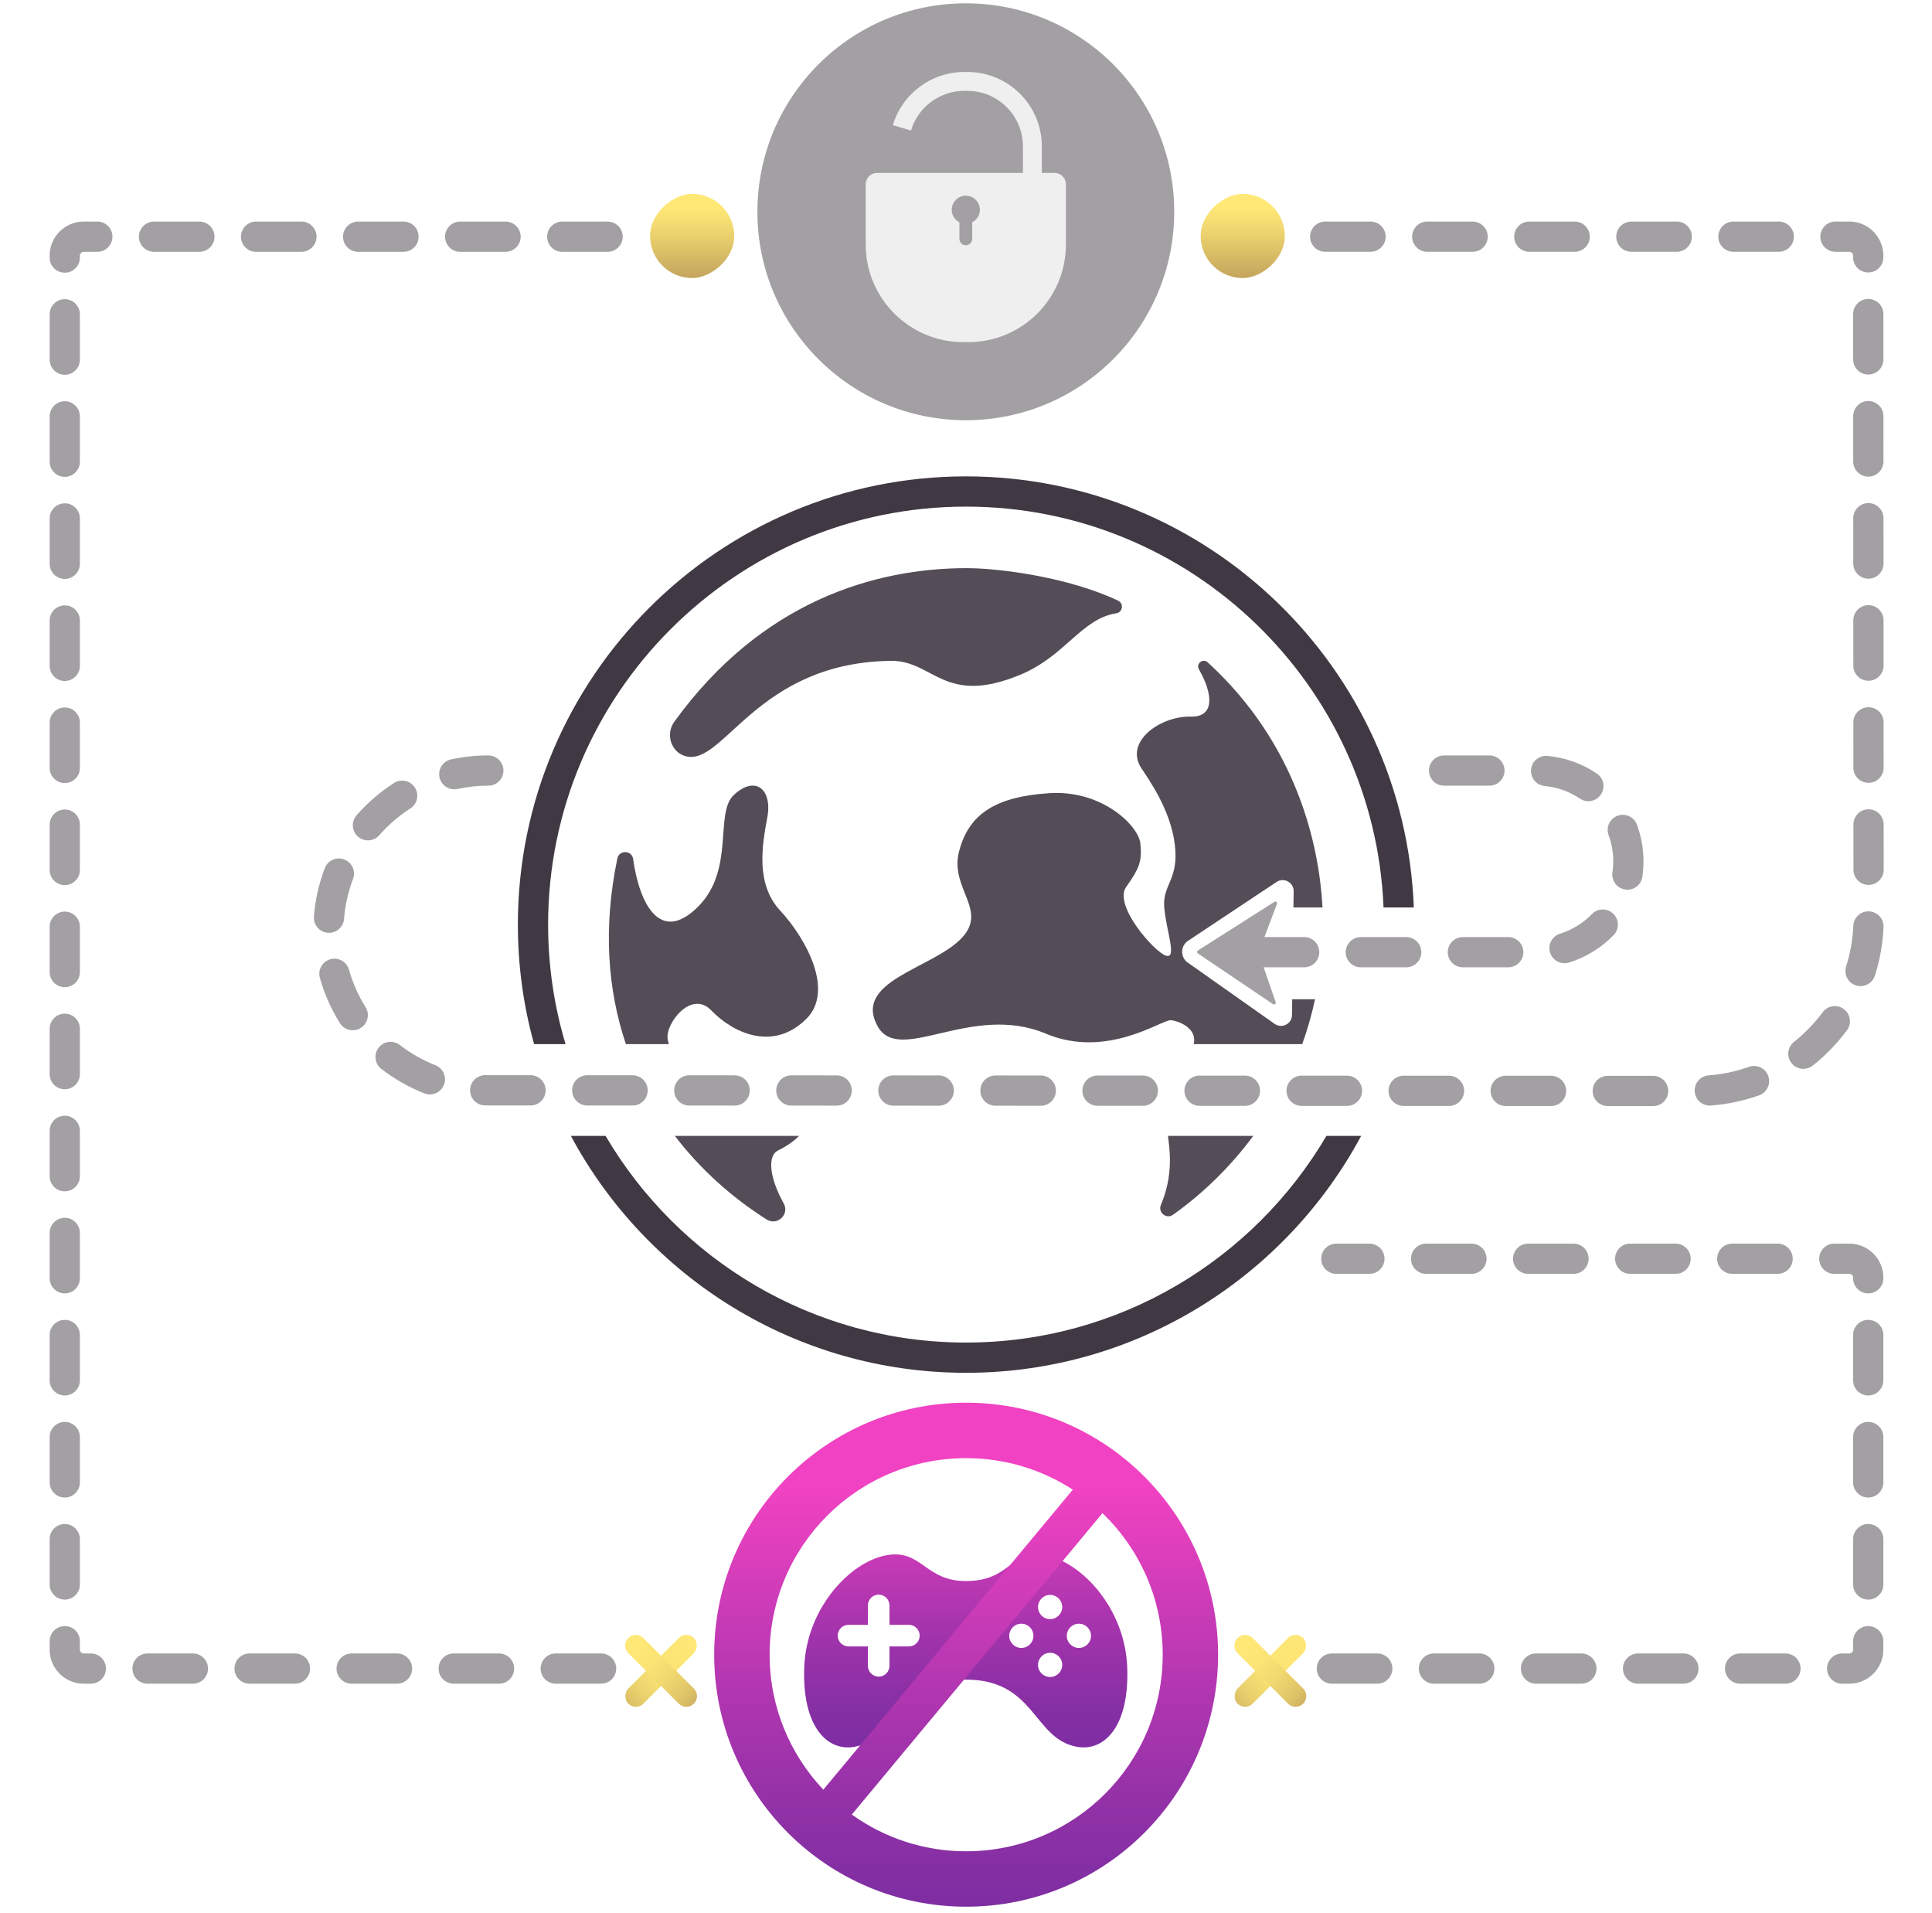 <?xml version="1.0" encoding="UTF-8"?><svg xmlns="http://www.w3.org/2000/svg" xmlns:xlink="http://www.w3.org/1999/xlink" viewBox="0 0 511.151 505.947"><defs><linearGradient id="d" x1="255.507" y1="469.819" x2="255.507" y2="384.293" gradientUnits="userSpaceOnUse"><stop offset=".085" stop-color="#7d2ea2"/><stop offset=".211" stop-color="#862fa4"/><stop offset=".42" stop-color="#9f33ab"/><stop offset=".682" stop-color="#c73ab6"/><stop offset=".911" stop-color="#f042c2"/></linearGradient><linearGradient id="e" x1="255.612" y1="516.087" x2="255.612" y2="382.767" gradientUnits="userSpaceOnUse"><stop offset=".085" stop-color="#7d2ea2"/><stop offset=".231" stop-color="#8b30a5"/><stop offset=".508" stop-color="#b036b0"/><stop offset=".884" stop-color="#eb41c0"/><stop offset=".911" stop-color="#f042c2"/></linearGradient><linearGradient id="g" x1=".079" y1="-624.513" x2="-26.453" y2="-624.513" gradientTransform="translate(199.571 -562.088) scale(1 -1)" gradientUnits="userSpaceOnUse"><stop offset=".085" stop-color="#b99859"/><stop offset=".227" stop-color="#c6a75e"/><stop offset=".682" stop-color="#efd66f"/><stop offset=".911" stop-color="#ffe876"/></linearGradient><linearGradient id="h" x1=".079" y1="-478.85" x2="-26.453" y2="-478.85" gradientTransform="translate(345.234 -416.426) scale(1 -1)" xlink:href="#g"/><linearGradient id="i" x1="-55.663" y1="364.25" x2="-55.663" y2="327.204" gradientTransform="translate(230.565 788.469) scale(1 -1)" gradientUnits="userSpaceOnUse"><stop offset="0" stop-color="#b99859"/><stop offset=".047" stop-color="#c5a65e"/><stop offset=".147" stop-color="#dabe66"/><stop offset=".26" stop-color="#ead16d"/><stop offset=".393" stop-color="#f6de72"/><stop offset=".564" stop-color="#fde575"/><stop offset=".911" stop-color="#ffe876"/></linearGradient><linearGradient id="j" x1="28.567" y1="448.055" x2="28.567" y2="418.347" gradientTransform="translate(-149.857 157.626) rotate(-45)" gradientUnits="userSpaceOnUse"><stop offset="0" stop-color="#b99859"/><stop offset=".114" stop-color="#caab60"/><stop offset=".303" stop-color="#e1c669"/><stop offset=".498" stop-color="#f1d870"/><stop offset=".697" stop-color="#fbe474"/><stop offset=".911" stop-color="#ffe876"/></linearGradient><linearGradient id="k" x1="-169.647" y1="250.265" x2="-169.647" y2="213.219" gradientTransform="translate(505.748 674.484) scale(1 -1)" xlink:href="#i"/><linearGradient id="l" x1="142.552" y1="562.039" x2="142.552" y2="532.332" xlink:href="#j"/></defs><g id="a"><path d="M255.574,126.013c-65.38,0-118.56,53.19-118.56,118.57,0,10.94,1.49,21.55,4.29,31.61h8.32c-3-10.02-4.61-20.63-4.61-31.61,0-60.97,49.6-110.57,110.56-110.57,59.45,0,108.09,47.16,110.47,106.03h8.01c-2.39-63.29-54.62-114.03-118.48-114.03Zm0,229.13c-40.58,0-76.13-21.98-95.36-54.67h-9.18c20,37.27,59.36,62.67,104.54,62.67,45.19,0,84.55-25.4,104.55-62.67h-9.19c-19.22,32.69-54.77,54.67-95.36,54.67Z" style="fill:#403943;"/><g><path d="M295.831,158.904c1.542,.734,1.217,3.059-.47,3.321-9.282,1.443-13.503,11.337-25.447,16.276-20.201,8.355-22.902-3.835-34.233-3.69-35.468,.454-44.129,27.873-54.242,25.239-3.894-1.014-5.418-5.831-3.062-9.094,23.091-31.989,53.263-40.669,77.38-40.669,8.428,0,26.88,2.335,40.073,8.616Z" style="fill:#544d57;"/><path d="M207.344,318.333c1.62,2.91-1.72,6.03-4.53,4.24-9.28-5.89-17.57-13.32-24.27-22.1h32.87c-1.41,1.42-3.27,2.73-5.49,3.81-3.16,1.53-2.12,7.69,1.42,14.05Z" style="fill:#544d57;"/><path d="M213.214,269.643c-9.01,8.75-19.62,3.28-25-2.34-5.37-5.6-12.18,3.53-11.58,7.47,.07,.44,.17,.91,.31,1.42h-11.35c-4.85-14.37-6.07-30.87-2.26-49.11,.49-2.31,3.84-2.21,4.17,.13,1.71,12.13,7.25,22.52,17.16,12.65,9.87-9.82,4.29-24.74,9.49-29.58,5.69-5.3,10.25-1.49,8.85,5.98-1.41,7.48-3.1,17.63,3.43,24.64,6.54,7.02,14.6,21.16,6.78,28.74Z" style="fill:#544d57;"/><path d="M309.014,300.474h22.56c-5.93,8.02-13.1,15.07-21.22,20.86-1.77,1.26-4.05-.62-3.21-2.62,1.7-3.99,2.67-8.67,2.32-13.94-.08-1.24-.26-2.71-.45-4.3Z" style="fill:#544d57;"/><path d="M341.884,264.323h6.04c-.87,4.06-2.01,8.02-3.39,11.87h-28.71c1.02-4.42-4.34-6.17-6.01-6.33-2.34-.23-16.92,10.38-33.11,3.57-19.79-8.32-38.8,8.51-44.55-2.03-6.4-11.74,13.87-15.09,21.82-22.8,7.94-7.71-2.81-13.32-.24-23.36,2.58-10.05,9.81-14.49,23.84-15.43,14.02-.93,23.67,8.64,24.14,13.32,.46,4.67-.24,6.54-3.74,11.45-3.51,4.9,7.47,17.29,10.52,18.22,3.03,.94,0-6.77-.48-12.84-.46-6.08,3.97-7.25,2.8-16.6-1.15-9.34-7.07-17.41-8.85-20.16-4.61-7.11,5.18-13.85,13.06-13.64,6.28,.17,6.05-5.69,2.17-12.54-.83-1.47,1.07-2.97,2.31-1.83,23.99,21.91,29.56,49.05,30.39,64.85h-7.69l.06-4.28c.03-2.34-2.58-3.76-4.52-2.46l-23.43,15.57c-2.04,1.36-2.08,4.34-.08,5.75l23,16.22c1.92,1.35,4.56,0,4.59-2.34l.06-4.18Z" style="fill:#544d57;"/></g></g><g id="b"><g><path d="M255.526,.878c-30.451,0-55.141,24.69-55.141,55.141,0,30.462,24.69,55.141,55.141,55.141,30.461,0,55.141-24.68,55.141-55.141,0-30.451-24.68-55.141-55.141-55.141Z" style="fill:#a3a0a4;"/><g><path d="M232.044,45.744h46.963c1.656,0,3,1.344,3,3v15.94c0,14.248-11.568,25.816-25.816,25.816h-1.331c-14.248,0-25.816-11.568-25.816-25.816v-15.94c0-1.656,1.344-3,3-3Z" style="fill:#efefef;"/><path d="M255.969,19.039h-.885c-8.65,0-16.405,5.787-18.858,14.073l4.795,1.419c1.829-6.178,7.612-10.493,14.063-10.493h.885c8.086,0,14.665,6.579,14.665,14.665v11.373h-32.716v5h37.716v-16.373c0-10.843-8.821-19.665-19.665-19.665Z" style="fill:#efefef;"/><path d="M259.254,55.502c0-2.282-2.05-4.085-4.409-3.668-1.51,.267-2.741,1.517-2.993,3.03-.286,1.714,.606,3.236,1.984,3.943v4.38c0,.934,.757,1.691,1.691,1.691h0c.934,0,1.691-.757,1.691-1.691v-4.38c1.205-.618,2.037-1.858,2.037-3.305Z" style="fill:#a3a0a4;"/></g></g></g><g id="c"><path d="M298.232,441.039c-.59-15.692-12.145-27.837-21.617-29.616-9.482-1.778-8.902,6.809-21.104,6.809-10.89,0-11.622-8.588-21.104-6.809s-21.037,13.923-21.627,29.616c-.59,15.702,6.087,22.359,13.334,21.037,11.603-2.121,11.631-17.775,29.397-17.775,18.431,0,17.794,15.654,29.397,17.775,7.238,1.322,13.923-5.335,13.324-21.037Zm-57.767-5.516h-5.136v5.136c0,1.579-1.274,2.853-2.853,2.853-1.579,0-2.853-1.274-2.853-2.853v-5.136h-5.136c-1.569,0-2.853-1.274-2.853-2.853,0-1.579,1.284-2.853,2.853-2.853h5.136v-5.136c0-1.569,1.274-2.853,2.853-2.853,1.579,0,2.853,1.284,2.853,2.853v5.136h5.136c1.579,0,2.853,1.274,2.853,2.853,0,1.579-1.274,2.853-2.853,2.853Zm29.749,.399c-1.769,0-3.205-1.436-3.205-3.205,0-1.769,1.436-3.205,3.205-3.205,1.769,0,3.205,1.436,3.205,3.205,0,1.769-1.436,3.205-3.205,3.205Zm7.618,7.694c-1.769,0-3.205-1.436-3.205-3.205s1.436-3.205,3.205-3.205c1.769,0,3.205,1.436,3.205,3.205s-1.436,3.205-3.205,3.205Zm0-15.312c-1.769,0-3.205-1.436-3.205-3.205,0-1.769,1.436-3.205,3.205-3.205,1.769,0,3.205,1.436,3.205,3.205,0,1.769-1.436,3.205-3.205,3.205Zm7.618,7.618c-1.769,0-3.205-1.436-3.205-3.205,0-1.769,1.436-3.205,3.205-3.205,1.769,0,3.205,1.436,3.205,3.205,0,1.769-1.436,3.205-3.205,3.205Z" style="fill:url(#d);"/><path d="M255.612,371.051c-36.812,0-66.66,29.848-66.66,66.66,0,36.825,29.848,66.66,66.66,66.66,36.825,0,66.66-29.835,66.66-66.66,0-36.812-29.835-66.66-66.66-66.66Zm-51.993,66.66c0-28.722,23.27-51.993,51.993-51.993,10.409,0,20.095,3.068,28.226,8.332l-66.012,79.365c-8.801-9.316-14.206-21.874-14.206-35.704Zm51.993,52.005c-11.287,0-21.724-3.607-30.246-9.716l66.314-79.728c9.819,9.457,15.937,22.728,15.937,37.439,0,28.722-23.283,52.005-52.005,52.005Z" style="fill:url(#e);"/></g><g id="f"><path d="M159.034,445.383h-12c-2.209,0-4-1.791-4-4s1.791-4,4-4h12c2.209,0,4,1.791,4,4s-1.791,4-4,4Zm-27,0h-12c-2.209,0-4-1.791-4-4s1.791-4,4-4h12c2.209,0,4,1.791,4,4s-1.791,4-4,4Zm-27,0h-12c-2.209,0-4-1.791-4-4s1.791-4,4-4h12c2.209,0,4,1.791,4,4s-1.791,4-4,4Zm-27,0h-12c-2.209,0-4-1.791-4-4s1.791-4,4-4h12c2.209,0,4,1.791,4,4s-1.791,4-4,4Zm-27,0h-12c-2.209,0-4-1.791-4-4s1.791-4,4-4h12c2.209,0,4,1.791,4,4s-1.791,4-4,4Zm-27,0h-1.898c-4.962,0-9-4.037-9-9v-2.244c0-2.209,1.791-4,4-4s4,1.791,4,4v2.244c0,.552,.449,1,1,1h1.898c2.209,0,4,1.791,4,4s-1.791,4-4,4Zm-6.898-22.244c-2.209,0-4-1.791-4-4v-12c0-2.209,1.791-4,4-4s4,1.791,4,4v12c0,2.209-1.791,4-4,4Zm0-27c-2.209,0-4-1.791-4-4v-12c0-2.209,1.791-4,4-4s4,1.791,4,4v12c0,2.209-1.791,4-4,4Zm0-27c-2.209,0-4-1.791-4-4v-12c0-2.209,1.791-4,4-4s4,1.791,4,4v12c0,2.209-1.791,4-4,4Zm0-27c-2.209,0-4-1.791-4-4v-12c0-2.209,1.791-4,4-4s4,1.791,4,4v12c0,2.209-1.791,4-4,4Zm0-27c-2.209,0-4-1.791-4-4v-12c0-2.209,1.791-4,4-4s4,1.791,4,4v12c0,2.209-1.791,4-4,4Zm0-27c-2.209,0-4-1.791-4-4v-12c0-2.209,1.791-4,4-4s4,1.791,4,4v12c0,2.209-1.791,4-4,4Zm0-27c-2.209,0-4-1.791-4-4v-12c0-2.209,1.791-4,4-4s4,1.791,4,4v12c0,2.209-1.791,4-4,4Zm0-27c-2.209,0-4-1.791-4-4v-12c0-2.209,1.791-4,4-4s4,1.791,4,4v12c0,2.209-1.791,4-4,4Zm0-27c-2.209,0-4-1.791-4-4v-12c0-2.209,1.791-4,4-4s4,1.791,4,4v12c0,2.209-1.791,4-4,4Zm0-27c-2.209,0-4-1.791-4-4v-12c0-2.209,1.791-4,4-4s4,1.791,4,4v12c0,2.209-1.791,4-4,4Zm0-27c-2.209,0-4-1.791-4-4v-12c0-2.209,1.791-4,4-4s4,1.791,4,4v12c0,2.209-1.791,4-4,4Zm0-27c-2.209,0-4-1.791-4-4v-12c0-2.209,1.791-4,4-4s4,1.791,4,4v12c0,2.209-1.791,4-4,4Zm0-27c-2.209,0-4-1.791-4-4v-12c0-2.209,1.791-4,4-4s4,1.791,4,4v12c0,2.209-1.791,4-4,4Zm0-27c-2.209,0-4-1.791-4-4v-.527c0-4.962,4.038-9,9-9h3.615c2.209,0,4,1.791,4,4s-1.791,4-4,4h-3.615c-.551,0-1,.449-1,1v.527c0,2.209-1.791,4-4,4Zm143.615-5.527h-12c-2.209,0-4-1.791-4-4s1.791-4,4-4h12c2.209,0,4,1.791,4,4s-1.791,4-4,4Zm-27,0h-12c-2.209,0-4-1.791-4-4s1.791-4,4-4h12c2.209,0,4,1.791,4,4s-1.791,4-4,4Zm-27,0h-12c-2.209,0-4-1.791-4-4s1.791-4,4-4h12c2.209,0,4,1.791,4,4s-1.791,4-4,4Zm-27,0h-12c-2.209,0-4-1.791-4-4s1.791-4,4-4h12c2.209,0,4,1.791,4,4s-1.791,4-4,4Zm-27,0h-12c-2.209,0-4-1.791-4-4s1.791-4,4-4h12c2.209,0,4,1.791,4,4s-1.791,4-4,4Z" style="fill:#a3a0a4;"/><g><path d="M399.039,255.88h-12c-2.209,0-4-1.79-4-4,0-2.209,1.791-4,4-4h12c2.209,0,4,1.791,4,4,0,2.209-1.791,4-4,4Zm-27,0h-12c-2.209,0-4-1.79-4-4,0-2.209,1.791-4,4-4h12c2.209,0,4,1.791,4,4,0,2.209-1.791,4-4,4Zm-27,0h-12c-2.209,0-4-1.79-4-4,0-2.209,1.791-4,4-4h12c2.209,0,4,1.791,4,4,0,2.209-1.791,4-4,4Zm68.889-1.074c-1.706,0-3.287-1.101-3.819-2.815-.655-2.11,.524-4.351,2.634-5.006,3.181-.987,6.095-2.781,8.429-5.187,1.538-1.587,4.07-1.625,5.656-.086,1.586,1.538,1.624,4.07,.086,5.656-3.263,3.364-7.343,5.873-11.798,7.256-.396,.123-.795,.182-1.188,.182Zm16.646-19.454c-.191,0-.386-.014-.581-.042-2.187-.318-3.7-2.349-3.382-4.535,.14-.958,.21-1.94,.21-2.918,0-2.386-.414-4.718-1.23-6.93-.765-2.072,.296-4.373,2.368-5.137,2.072-.766,4.372,.295,5.138,2.368,1.145,3.102,1.725,6.365,1.725,9.699,0,1.362-.099,2.732-.294,4.071-.289,1.991-1.999,3.424-3.953,3.424Zm-10.346-23.413c-.771,0-1.549-.222-2.236-.687-2.767-1.87-5.984-3.021-9.308-3.331-2.199-.205-3.816-2.154-3.611-4.354,.204-2.2,2.146-3.817,4.354-3.612,4.657,.434,9.168,2.048,13.046,4.669,1.83,1.237,2.311,3.724,1.074,5.554-.773,1.144-2.034,1.761-3.318,1.761Zm-26.169-4.105h-12c-2.209,0-4-1.791-4-4s1.791-4,4-4h12c2.209,0,4,1.791,4,4s-1.791,4-4,4Z" style="fill:#a3a0a4;"/><path d="M336.802,265.628l-19.875-13.414c-.279-.188-.273-.6,.01-.781l20.223-12.875c.379-.241,.846,.139,.687,.559l-4.811,12.711c-.039,.102-.04,.215-.005,.318l4.474,12.942c.146,.424-.331,.79-.702,.539Z" style="fill:#a3a0a4;"/></g><path d="M437.366,292.59h-.002l-12-.007c-2.209-.001-3.999-1.793-3.998-4.002s1.792-3.998,4-3.998h.002l12,.007c2.21,.001,3.999,1.793,3.998,4.002s-1.792,3.998-4,3.998Zm-27-.015h-.002l-12-.007c-2.209-.001-3.999-1.793-3.998-4.002s1.792-3.998,4-3.998h.002l12,.007c2.21,.001,3.999,1.793,3.998,4.002s-1.792,3.998-4,3.998Zm-27-.015h-.002l-12-.007c-2.209-.001-3.999-1.793-3.998-4.002s1.792-3.998,4-3.998h.002l12,.007c2.21,.001,3.999,1.793,3.998,4.002s-1.792,3.998-4,3.998Zm-27-.015h-.002l-12-.007c-2.209-.001-3.999-1.793-3.998-4.002s1.792-3.998,4-3.998h.002l12,.007c2.21,.001,3.999,1.793,3.998,4.002s-1.792,3.998-4,3.998Zm-27-.015h-.002l-12-.007c-2.209-.001-3.999-1.793-3.998-4.002s1.792-3.998,4-3.998h.002l12,.007c2.21,.001,3.999,1.793,3.998,4.002s-1.792,3.998-4,3.998Zm-27-.015h-.002l-12-.007c-2.209-.001-3.999-1.793-3.998-4.002s1.792-3.998,4-3.998h.002l12,.007c2.21,.001,3.999,1.793,3.998,4.002s-1.792,3.998-4,3.998Zm-27-.015h-.002l-12-.007c-2.209-.001-3.999-1.793-3.998-4.002s1.792-3.998,4-3.998h.002l12,.007c2.21,.001,3.999,1.793,3.998,4.002s-1.792,3.998-4,3.998Zm-27-.015h-.002l-12-.007c-2.209-.001-3.999-1.793-3.998-4.002s1.792-3.998,4-3.998h.002l12,.007c2.21,.001,3.999,1.793,3.998,4.002s-1.792,3.998-4,3.998Zm-27-.015h-.002l-12-.007c-2.209-.001-3.999-1.793-3.998-4.002s1.792-3.998,4-3.998h.002l12,.007c2.21,.001,3.999,1.793,3.998,4.002s-1.792,3.998-4,3.998Zm230.992-.013c-2.07,0-3.823-1.596-3.984-3.694-.169-2.202,1.479-4.125,3.683-4.294,3.648-.28,7.238-1.039,10.671-2.256,2.078-.741,4.369,.35,5.106,2.433,.739,2.082-.351,4.368-2.433,5.106-4.097,1.453-8.381,2.359-12.733,2.693-.104,.008-.207,.012-.31,.012Zm-257.992-.002h-.002l-12-.007c-2.209-.001-3.999-1.793-3.998-4.002s1.792-3.998,4-3.998h.002l12,.007c2.21,.001,3.999,1.793,3.998,4.002s-1.792,3.998-4,3.998Zm-27-.015h-.002l-12-.006c-2.209-.001-3.999-1.793-3.998-4.002,.001-2.208,1.792-3.998,4-3.998h.002l12,.006c2.209,.001,3.999,1.793,3.998,4.002-.001,2.208-1.792,3.998-4,3.998Zm-27-.015h-.002l-11.188-.006c-.294,0-.589-.003-.882-.009-2.209-.04-3.967-1.862-3.927-4.071,.04-2.185,1.823-3.928,3.998-3.928,.025,0,.049,0,.074,.001,.246,.004,.493,.007,.74,.007l11.189,.006c2.209,.001,3.999,1.793,3.998,4.002-.001,2.208-1.792,3.998-4,3.998Zm-26.635-2.923c-.487,0-.982-.09-1.463-.278-4.075-1.603-7.903-3.778-11.379-6.469-1.747-1.352-2.068-3.864-.716-5.611,1.353-1.747,3.864-2.067,5.611-.715,2.876,2.225,6.043,4.025,9.412,5.35,2.056,.809,3.067,3.131,2.259,5.187-.62,1.575-2.127,2.537-3.724,2.537Zm363.392-6.757c-1.179,0-2.347-.519-3.136-1.513-1.374-1.73-1.084-4.247,.646-5.62,2.864-2.273,5.42-4.914,7.595-7.847,1.314-1.775,3.819-2.147,5.596-.831,1.774,1.315,2.146,3.82,.83,5.596-2.591,3.495-5.635,6.64-9.046,9.348-.736,.584-1.613,.867-2.484,.867Zm-383.796-10.212c-1.333,0-2.636-.666-3.395-1.879-2.332-3.726-4.115-7.753-5.302-11.972-.598-2.127,.641-4.335,2.768-4.934,2.125-.6,4.335,.641,4.934,2.768,.98,3.485,2.455,6.813,4.382,9.894,1.172,1.873,.604,4.341-1.269,5.513-.66,.413-1.394,.61-2.118,.61Zm398.918-11.677c-.401,0-.81-.061-1.213-.189-2.105-.669-3.27-2.918-2.6-5.023,1.101-3.464,1.741-7.078,1.903-10.741,.098-2.207,1.932-3.939,4.173-3.819,2.207,.098,3.917,1.966,3.819,4.173-.192,4.366-.957,8.676-2.272,12.812-.541,1.702-2.115,2.789-3.811,2.789Zm-405.201-14.104c-.105,0-.212-.004-.319-.012-2.203-.174-3.847-2.1-3.673-4.302,.346-4.383,1.311-8.681,2.869-12.773,.785-2.064,3.096-3.103,5.161-2.315,2.064,.786,3.101,3.096,2.315,5.161-1.287,3.381-2.084,6.933-2.37,10.557-.166,2.095-1.917,3.686-3.983,3.686Zm407.326-12.671c-2.208,0-3.999-1.789-4-3.998l-.007-12c-.001-2.209,1.788-4.001,3.998-4.002h.002c2.208,0,3.999,1.789,4,3.998l.007,12c.001,2.209-1.788,4.001-3.998,4.002h-.002Zm-397.026-11.78c-.935,0-1.873-.325-2.631-.989-1.663-1.454-1.833-3.981-.378-5.644,2.887-3.303,6.221-6.176,9.91-8.542,1.86-1.192,4.333-.651,5.526,1.208,1.192,1.859,.652,4.333-1.208,5.526-3.054,1.958-5.814,4.338-8.206,7.073-.791,.904-1.899,1.367-3.013,1.367Zm22.84-13.508c-1.842,0-3.499-1.279-3.905-3.152-.468-2.159,.902-4.289,3.061-4.758,3.221-.699,6.539-1.053,9.862-1.053,2.209,0,4,1.791,4,4s-1.791,4-4,4c-2.754,0-5.501,.293-8.165,.872-.286,.062-.571,.092-.853,.092Zm374.171-1.712c-2.208,0-3.999-1.789-4-3.998l-.007-12c-.001-2.209,1.788-4.001,3.998-4.002h.002c2.208,0,3.999,1.789,4,3.998l.007,12c.001,2.209-1.788,4.001-3.998,4.002h-.002Zm-.015-27c-2.208,0-3.999-1.789-4-3.998l-.007-12c-.001-2.209,1.788-4.001,3.998-4.002h.002c2.208,0,3.999,1.789,4,3.998l.007,12c.001,2.209-1.788,4.001-3.998,4.002h-.002Zm-.015-27c-2.208,0-3.999-1.789-4-3.998l-.007-12c-.001-2.209,1.788-4.001,3.998-4.002h.002c2.208,0,3.999,1.789,4,3.998l.007,12c.001,2.209-1.788,4.001-3.998,4.002h-.002Zm-.016-27c-2.208,0-3.999-1.79-4-3.998l-.006-12c-.001-2.209,1.789-4.001,3.998-4.002h.002c2.208,0,3.999,1.79,4,3.998l.006,12c.001,2.209-1.789,4.001-3.998,4.002h-.002Zm-.015-27c-2.208,0-3.999-1.79-4-3.998l-.006-12c-.001-2.209,1.789-4.001,3.998-4.002h.002c2.208,0,3.999,1.79,4,3.998l.006,12c.001,2.209-1.789,4.001-3.998,4.002h-.002Zm-.015-27c-2.209,0-4-1.791-4-4v-.477c0-.548-.449-.997-1-.997h-3.669c-2.209,0-4-1.791-4-4s1.791-4,4-4h3.669c4.959,0,8.996,4.035,9,8.994v.48c0,2.209-1.791,4-4,4Zm-23.669-5.474h-12c-2.209,0-4-1.791-4-4s1.791-4,4-4h12c2.209,0,4,1.791,4,4s-1.791,4-4,4Zm-27,0h-12c-2.209,0-4-1.791-4-4s1.791-4,4-4h12c2.209,0,4,1.791,4,4s-1.791,4-4,4Zm-27,0h-12c-2.209,0-4-1.791-4-4s1.791-4,4-4h12c2.209,0,4,1.791,4,4s-1.791,4-4,4Zm-27,0h-12c-2.209,0-4-1.791-4-4s1.791-4,4-4h12c2.209,0,4,1.791,4,4s-1.791,4-4,4Zm-27,0h-12c-2.209,0-4-1.791-4-4s1.791-4,4-4h12c2.209,0,4,1.791,4,4s-1.791,4-4,4Z" style="fill:#a3a0a4;"/><path d="M489.279,445.383h-1.898c-2.209,0-4-1.791-4-4s1.791-4,4-4h1.898c.552,0,1-.448,1-1v-2.244c0-2.209,1.791-4,4-4s4,1.791,4,4v2.244c0,4.963-4.037,9-9,9Zm-16.898,0h-12c-2.209,0-4-1.791-4-4s1.791-4,4-4h12c2.209,0,4,1.791,4,4s-1.791,4-4,4Zm-27,0h-12c-2.209,0-4-1.791-4-4s1.791-4,4-4h12c2.209,0,4,1.791,4,4s-1.791,4-4,4Zm-27,0h-12c-2.209,0-4-1.791-4-4s1.791-4,4-4h12c2.209,0,4,1.791,4,4s-1.791,4-4,4Zm-27,0h-12c-2.209,0-4-1.791-4-4s1.791-4,4-4h12c2.209,0,4,1.791,4,4s-1.791,4-4,4Zm-27,0h-12c-2.209,0-4-1.791-4-4s1.791-4,4-4h12c2.209,0,4,1.791,4,4s-1.791,4-4,4Zm129.898-22.244c-2.209,0-4-1.791-4-4v-12c0-2.209,1.791-4,4-4s4,1.791,4,4v12c0,2.209-1.791,4-4,4Zm0-27c-2.209,0-4-1.791-4-4v-12c0-2.209,1.791-4,4-4s4,1.791,4,4v12c0,2.209-1.791,4-4,4Zm0-27c-2.209,0-4-1.791-4-4v-12c0-2.209,1.791-4,4-4s4,1.791,4,4v12c0,2.209-1.791,4-4,4Zm0-27c-2.209,0-4-1.791-4-4v-.169c0-.552-.448-1-1-1h-3.974c-2.209,0-4-1.791-4-4s1.791-4,4-4h3.974c4.963,0,9,4.037,9,9v.169c0,2.209-1.791,4-4,4Zm-23.974-5.169h-12c-2.209,0-4-1.791-4-4s1.791-4,4-4h12c2.209,0,4,1.791,4,4s-1.791,4-4,4Zm-27,0h-12c-2.209,0-4-1.791-4-4s1.791-4,4-4h12c2.209,0,4,1.791,4,4s-1.791,4-4,4Zm-27,0h-12c-2.209,0-4-1.791-4-4s1.791-4,4-4h12c2.209,0,4,1.791,4,4s-1.791,4-4,4Zm-27,0h-12c-2.209,0-4-1.791-4-4s1.791-4,4-4h12c2.209,0,4,1.791,4,4s-1.791,4-4,4Zm-27,0h-8.747c-2.209,0-4-1.791-4-4s1.791-4,4-4h8.747c2.209,0,4,1.791,4,4s-1.791,4-4,4Z" style="fill:#a3a0a4;"/><rect x="172" y="51.298" width="22.254" height="22.254" rx="11.127" ry="11.127" transform="translate(245.552 -120.703) rotate(90)" style="fill:url(#g);"/><rect x="317.663" y="51.298" width="22.254" height="22.254" rx="11.127" ry="11.127" transform="translate(391.215 -266.365) rotate(90)" style="fill:url(#h);"/><g><rect x="172.069" y="429.708" width="5.667" height="24.556" rx="2.833" ry="2.833" transform="translate(-13.954 878.192) rotate(-135)" style="fill:url(#i);"/><path d="M179.881,442.958l3.703,3.703c1.106,1.106,1.106,2.9,0,4.007l-0,0c-1.106,1.106-2.9,1.106-4.007,0l-13.357-13.357c-1.106-1.106-1.106-2.9,0-4.007l0-0c1.106-1.106,2.9-1.106,4.007,0l9.653,9.653" style="fill:url(#j);"/></g><g><rect x="333.268" y="429.708" width="5.667" height="24.556" rx="2.833" ry="2.833" transform="translate(261.229 992.177) rotate(-135)" style="fill:url(#k);"/><path d="M341.08,442.958l3.703,3.703c1.106,1.106,1.106,2.9,0,4.007l-0,0c-1.106,1.106-2.9,1.106-4.007,0l-13.357-13.357c-1.106-1.106-1.106-2.9,0-4.007l0-0c1.106-1.106,2.9-1.106,4.007,0l9.653,9.653" style="fill:url(#l);"/></g></g></svg>
